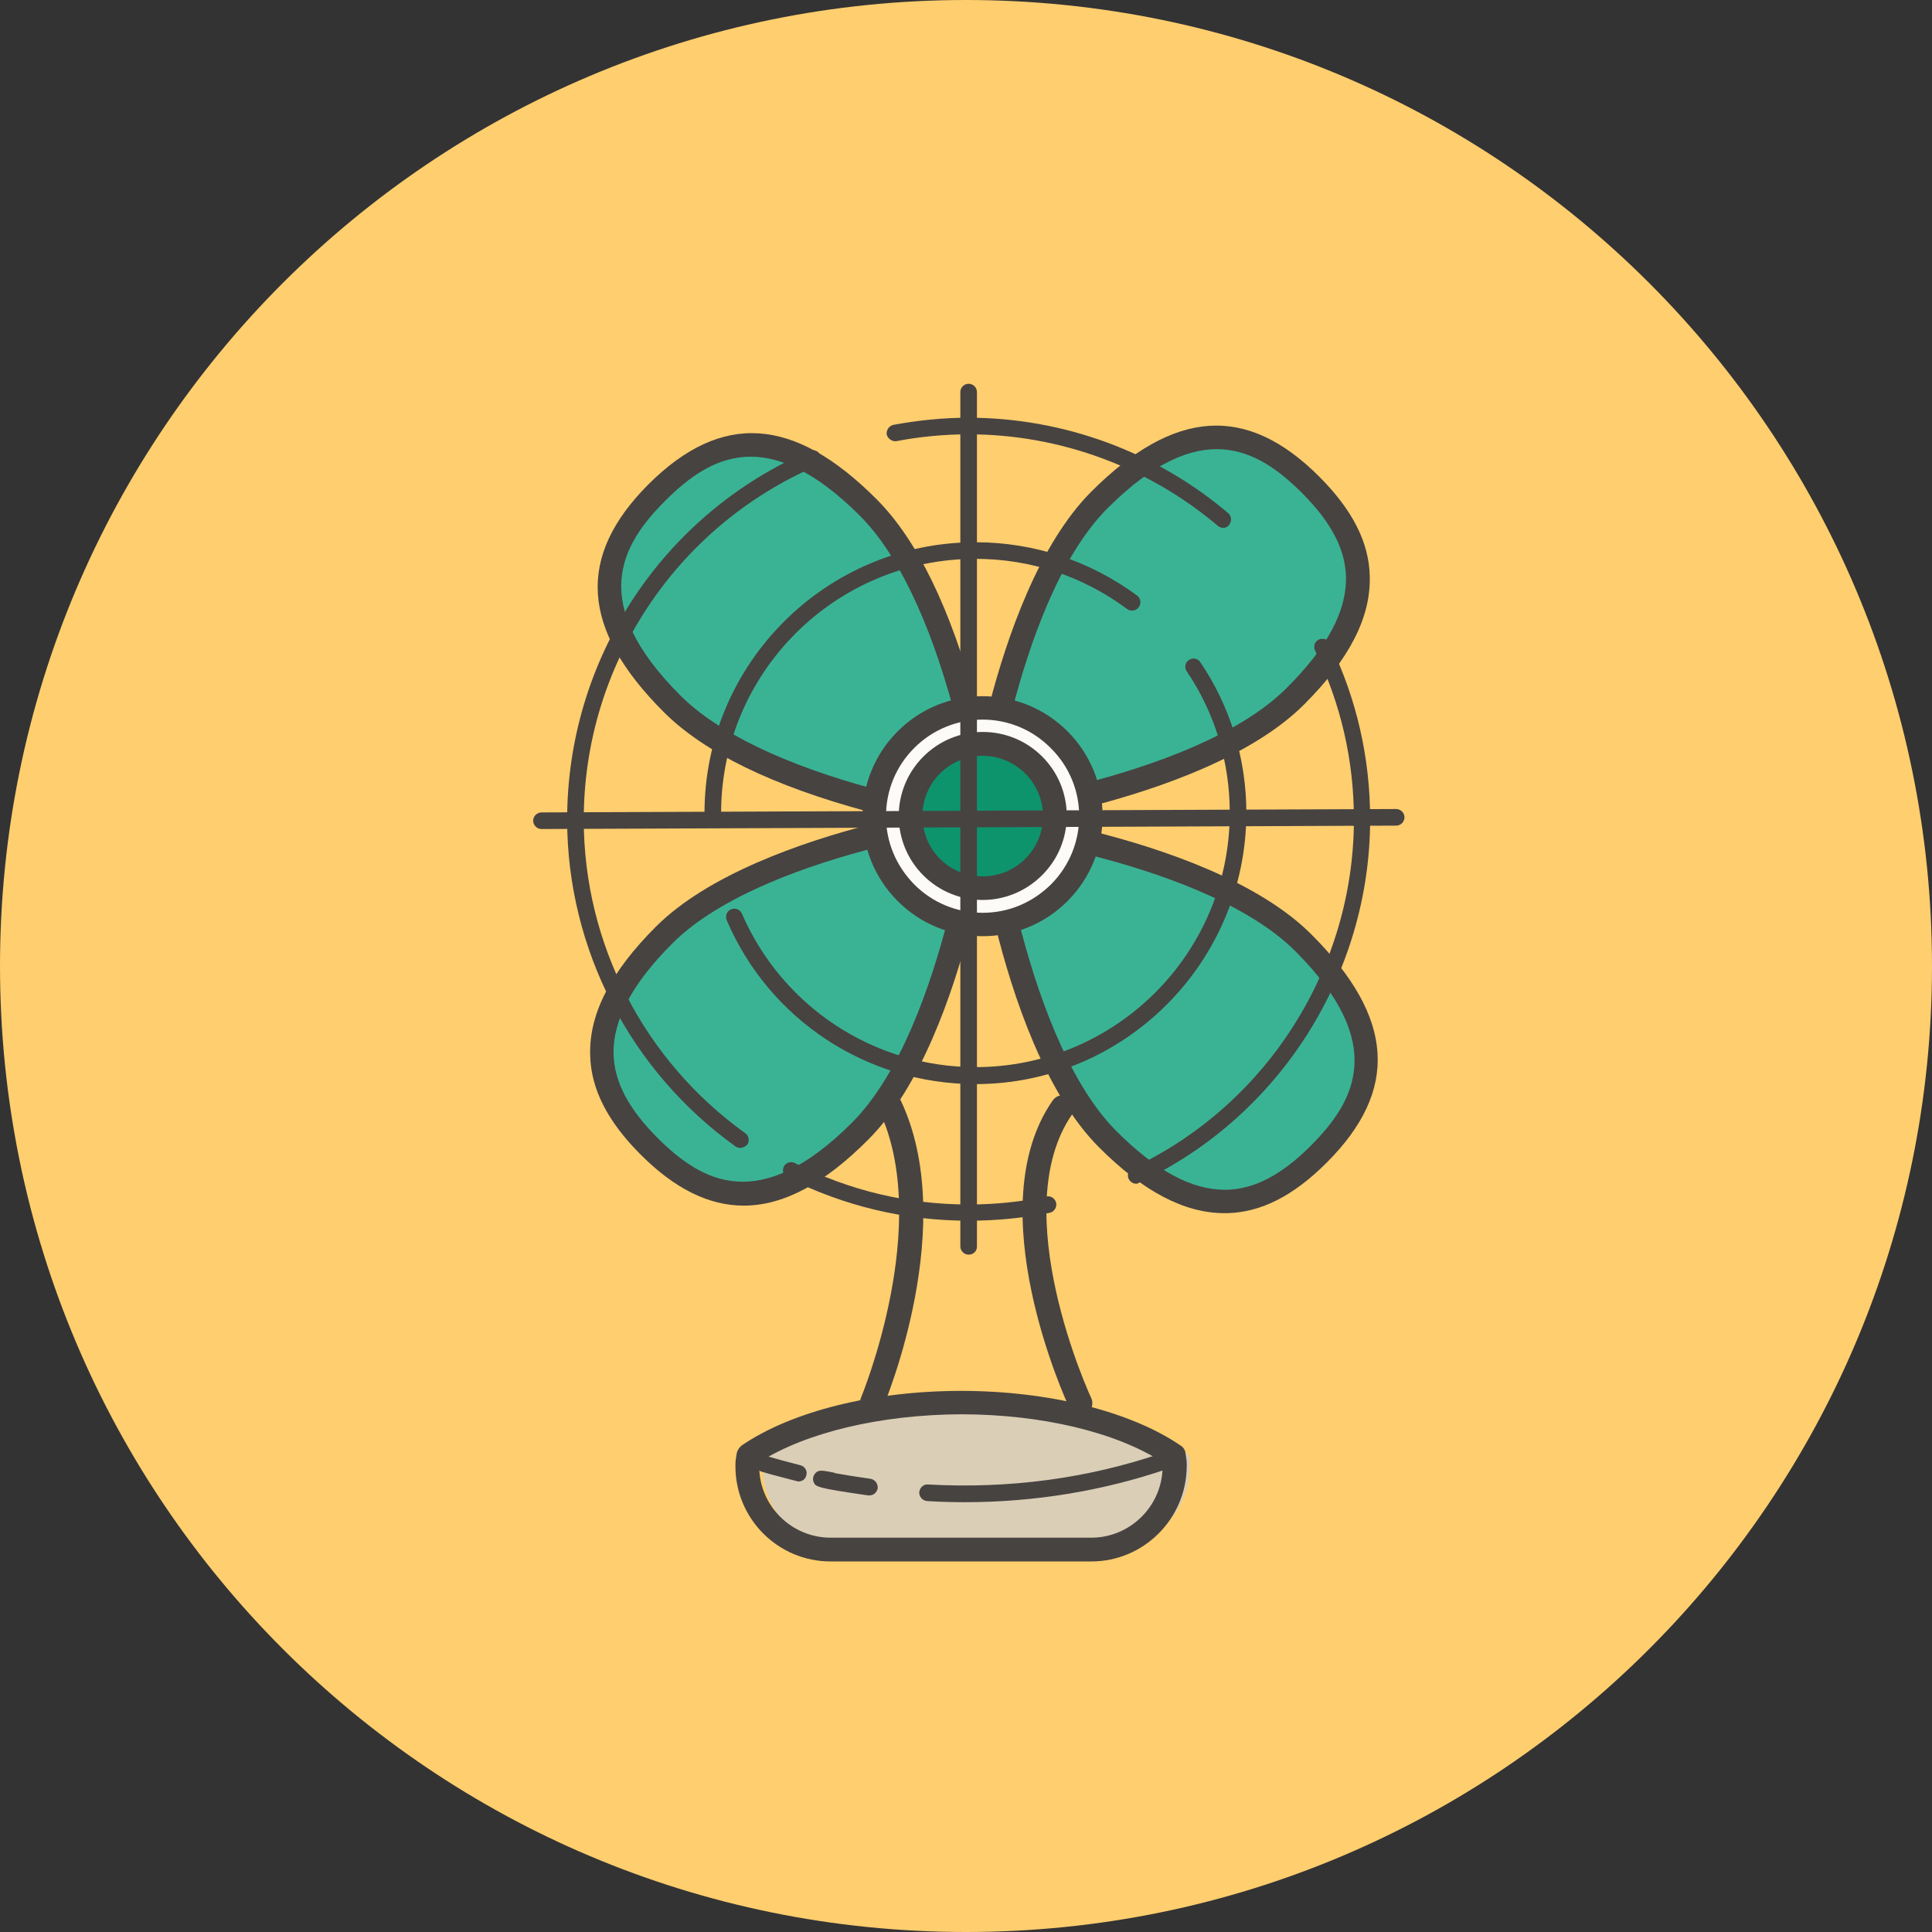 <?xml version="1.0" encoding="utf-8"?>
<!-- Generator: Adobe Illustrator 22.0.1, SVG Export Plug-In . SVG Version: 6.00 Build 0)  -->
<svg version="1.1" id="Layer_1" xmlns="http://www.w3.org/2000/svg" xmlns:xlink="http://www.w3.org/1999/xlink" x="0px" y="0px"
	 viewBox="0 0 512 512" style="enable-background:new 0 0 512 512;" xml:space="preserve">
<rect x="0" y="0" width="512" height="512" fill="#333333" stroke="none"/>
<style type="text/css">
	.st0{fill:#FFCE6E;}
	.st1{fill:#3AB394;}
	.st2{fill:#474341;}
	.st3{fill:#FDFBF8;}
	.st4{fill:#0D946D;}
	.st5{fill:#DACEB6;}
</style>
<path class="st0" d="M256,0C114.6,0,0,114.6,0,256s114.6,256,256,256s256-114.6,256-256S397.4,0,256,0z"/>
<g>
	<g>
		<path class="st1" d="M288.8,223.3c19,4.8,43.2,13.1,56.6,26.6c24.3,24.3,18.4,41.6,4,56c-14.4,14.4-31.7,20.3-56-4
			c-13.7-13.7-22.1-38.5-26.8-57.6"/>
		<path class="st2" d="M324.5,321.5c-10.6,0-21.5-5.7-33.2-17.4c-14.3-14.3-22.9-40-27.6-59.1c-0.4-1.7,0.6-3.4,2.3-3.8
			c1.7-0.4,3.4,0.6,3.8,2.3c4.6,18.3,12.8,42.9,26,56.2c10.5,10.5,19.9,15.6,28.8,15.6c0.2,0,0.4,0,0.6,0c7.3-0.2,14.5-4,22.1-11.6
			c11.8-11.8,20.5-27.1-4-51.6c-13.1-13.1-37.2-21.2-55.2-25.7c-1.7-0.4-2.7-2.1-2.3-3.8c0.4-1.7,2.1-2.7,3.8-2.3
			c18.7,4.7,44,13.3,58,27.4c22,22,23.2,41.2,4,60.4c-8.8,8.8-17.4,13.2-26.4,13.4C325,321.5,324.7,321.5,324.5,321.5"/>
		<path class="st1" d="M230.9,212.1c-18.3-4.9-40.3-13-52.8-25.6c-24.3-24.3-18.4-41.6-4-56c14.4-14.4,31.7-20.3,56,4
			c12.5,12.5,20.6,34.5,25.6,52.8"/>
		<path class="st2" d="M230.9,215.2c-0.3,0-0.5,0-0.8-0.1c-25.3-6.8-43.5-15.7-54.2-26.4c-22-22-23.2-41.2-4-60.4
			c19.3-19.2,38.5-18,60.4,4c10.7,10.7,19.6,28.9,26.4,54.2c0.4,1.7-0.5,3.4-2.2,3.8c-1.7,0.5-3.4-0.5-3.8-2.2
			c-6.4-23.8-15-41.6-24.8-51.4c-24.5-24.5-39.8-15.8-51.6-4c-11.8,11.8-20.5,27.1,4,51.6c9.8,9.8,27.6,18.4,51.4,24.8
			c1.7,0.4,2.7,2.2,2.2,3.8C233.6,214.3,232.3,215.2,230.9,215.2"/>
		<path class="st1" d="M254.2,244.5c-4.8,18.8-13.1,42.2-26.2,55.3c-24.3,24.3-41.6,18.4-56,4c-14.4-14.4-20.3-31.7,4-56
			c13.2-13.2,36.9-21.5,55.8-26.3"/>
		<path class="st2" d="M197.1,319.5c-9.3,0-18.3-4.5-27.3-13.5c-8.8-8.8-13.2-17.4-13.4-26.4c-0.3-10.9,5.4-22,17.4-34
			c13.9-13.9,38.8-22.5,57.2-27.2c1.6-0.4,3.4,0.6,3.8,2.3c0.4,1.7-0.6,3.4-2.3,3.8c-17.7,4.5-41.4,12.6-54.3,25.5
			c-10.7,10.7-15.8,20.3-15.6,29.4c0.2,7.3,4,14.5,11.6,22.1c11.8,11.8,27.1,20.5,51.6-4c12.8-12.8,20.9-36.4,25.4-53.9
			c0.4-1.7,2.2-2.7,3.8-2.2c1.7,0.4,2.7,2.1,2.2,3.8c-4.7,18.2-13.2,42.9-27,56.7C218.5,313.7,207.6,319.5,197.1,319.5"/>
		<path class="st1" d="M265.2,187.4c4.9-18.7,13.1-41.9,26.1-55c24.3-24.3,41.6-18.4,56-4c14.4,14.4,20.3,31.7-4,56
			c-13,13-36.1,21.2-54.7,26.1"/>
		<path class="st2" d="M288.6,213.6c-1.4,0-2.7-0.9-3-2.3c-0.4-1.7,0.6-3.4,2.2-3.8c17.3-4.5,40.6-12.5,53.3-25.3
			c10.7-10.7,15.8-20.3,15.6-29.4c-0.2-7.3-4-14.5-11.6-22.1c-11.8-11.8-27.1-20.5-51.6,4c-12.8,12.8-20.8,36.2-25.3,53.6
			c-0.4,1.7-2.2,2.7-3.8,2.2c-1.7-0.4-2.7-2.1-2.2-3.8c4.7-18.1,13.2-42.6,27-56.4c22-22,41.2-23.2,60.4-4
			c8.8,8.8,13.2,17.4,13.4,26.4c0.3,10.9-5.4,22-17.4,34c-13.7,13.7-38.1,22.2-56.2,26.9C289.1,213.6,288.9,213.6,288.6,213.6"/>
		<path class="st3" d="M280.7,196c11.2,11.2,11.2,29.4,0,40.6s-29.4,11.2-40.6,0s-11.2-29.4,0-40.6
			C251.3,184.8,269.5,184.8,280.7,196"/>
		<path class="st2" d="M260.4,248.1c-8.5,0-16.5-3.3-22.5-9.3c-6-6-9.3-14-9.3-22.5c0-8.5,3.3-16.5,9.3-22.5
			c12.4-12.4,32.6-12.4,45,0c12.4,12.4,12.4,32.6,0,45C276.9,244.8,268.9,248.1,260.4,248.1 M260.4,190.7c-6.5,0-13.1,2.5-18.1,7.5
			c-4.8,4.8-7.5,11.2-7.5,18.1s2.7,13.2,7.5,18.1c4.8,4.8,11.2,7.5,18.1,7.5s13.2-2.7,18.1-7.5c10-10,10-26.2,0-36.1
			C273.5,193.2,266.9,190.7,260.4,190.7"/>
		<path class="st4" d="M273.9,202.8c7.5,7.5,7.5,19.6,0,27c-7.5,7.5-19.6,7.5-27,0c-7.5-7.5-7.5-19.6,0-27
			C254.3,195.3,266.5,195.3,273.9,202.8"/>
		<g>
			<path class="st2" d="M260.4,238.5c-5.7,0-11.4-2.2-15.7-6.5c-8.7-8.7-8.7-22.8,0-31.5c8.7-8.7,22.8-8.7,31.5,0
				c4.2,4.2,6.5,9.8,6.5,15.7c0,5.9-2.3,11.5-6.5,15.7C271.8,236.3,266.1,238.5,260.4,238.5 M260.4,200.3c-4.1,0-8.2,1.6-11.3,4.7
				c-6.2,6.2-6.2,16.4,0,22.6c6.2,6.2,16.4,6.2,22.6,0c3-3,4.7-7,4.7-11.3c0-4.3-1.7-8.3-4.7-11.3
				C268.6,201.9,264.5,200.3,260.4,200.3"/>
			<path class="st2" d="M231,374.9c-0.4,0-0.8-0.1-1.2-0.2c-1.6-0.7-2.3-2.5-1.7-4.1c0.2-0.5,19.2-46.3,4.8-76.5
				c-0.7-1.6-0.1-3.4,1.5-4.2c1.6-0.7,3.4-0.1,4.2,1.5c15.7,32.8-3.8,79.6-4.6,81.6C233.4,374.1,232.2,374.9,231,374.9"/>
			<path class="st2" d="M286.2,374.9c-1.2,0-2.3-0.7-2.8-1.8c-1-2.1-24.3-53-4.4-81.5c1-1.4,2.9-1.8,4.4-0.8c1.4,1,1.8,2.9,0.8,4.4
				c-17.9,25.6,4.7,74.8,5,75.3c0.7,1.6,0.1,3.4-1.5,4.2C287,374.8,286.6,374.9,286.2,374.9"/>
		</g>
		<path class="st5" d="M224.1,410.7h69.1c12.1,0,22.1-9.9,22.1-22.1v-0.7c0-0.7-0.1-1.5-0.2-2.2c-12.3-8.4-33-14-56.4-14
			c-23.4,0-44.1,5.5-56.4,14c-0.1,0.7-0.2,1.4-0.2,2.2v0.7C202.1,400.8,212,410.7,224.1,410.7"/>
		<g>
			<path class="st2" d="M289.2,413.8h-69.1c-13.9,0-25.2-11.3-25.2-25.2v-0.7c0-0.6,0.1-1.3,0.2-1.9l0.1-0.6
				c0.1-0.9,0.6-1.7,1.3-2.3c13.3-9.1,35-14.5,58.2-14.5c23.1,0,44.9,5.4,58.2,14.5c0.8,0.5,1.3,1.4,1.3,2.3l0.1,0.6
				c0.1,0.6,0.2,1.2,0.2,1.9v0.7C314.4,402.5,303.1,413.8,289.2,413.8 M201.2,387.5c0,0.1,0,0.2,0,0.4v0.7
				c0,10.4,8.5,18.9,18.9,18.9h69.1c10.4,0,18.9-8.5,18.9-18.9v-0.7c0-0.1,0-0.3,0-0.4c-12.4-8-32.2-12.7-53.5-12.7
				C233.4,374.9,213.6,379.6,201.2,387.5"/>
			<path class="st2" d="M255.6,398.1c-3.3,0-6.6-0.1-9.9-0.3c-1.2-0.1-2.1-1.1-2.1-2.3c0.1-1.2,1.1-2.2,2.3-2.1
				c21.5,1.2,42.4-1.6,62-8.3c1.1-0.4,2.4,0.2,2.8,1.4c0.4,1.1-0.2,2.4-1.4,2.8C292.3,395.1,274.2,398.1,255.6,398.1"/>
			<path class="st2" d="M230.4,396.3c-0.1,0-0.2,0-0.3,0c-13.9-2-14-2.3-14.5-3.6c-0.3-0.7-0.1-1.6,0.4-2.2c0.9-1,1.6-0.9,4.7-0.3
				c0.2,0,0.4,0.1,0.6,0.2c2.1,0.4,5.2,0.9,9.4,1.5c1.2,0.2,2,1.3,1.9,2.5C232.4,395.5,231.5,396.3,230.4,396.3"/>
			<path class="st2" d="M211.6,392.6c-0.2,0-0.3,0-0.5-0.1c-3.5-0.9-6.6-1.7-9.3-2.5c-1.2-0.4-1.8-1.6-1.5-2.7
				c0.3-1.2,1.6-1.8,2.7-1.5c2.6,0.8,5.6,1.6,9.1,2.5c1.2,0.3,1.9,1.5,1.6,2.6C213.5,392,212.6,392.6,211.6,392.6"/>
			<path class="st2" d="M256.7,332.5c-1.2,0-2.2-1-2.2-2.2V103.9c0-1.2,1-2.2,2.2-2.2s2.2,1,2.2,2.2v226.5
				C258.9,331.6,257.9,332.5,256.7,332.5"/>
			<path class="st2" d="M143.5,219.7c-1.2,0-2.2-1-2.2-2.2c0-1.2,1-2.2,2.2-2.2l226.5-0.9h0c1.2,0,2.2,1,2.2,2.2
				c0,1.2-1,2.2-2.2,2.2L143.5,219.7L143.5,219.7z"/>
			<path class="st2" d="M196.2,304.2c-0.4,0-0.9-0.1-1.3-0.4c-27.9-20-44.6-52.4-44.6-86.6c0-42.5,25.2-80.9,64.2-97.7
				c1.1-0.5,2.4,0,2.9,1.1c0.5,1.1,0,2.4-1.1,2.9c-37.4,16.2-61.6,53-61.6,93.7c0,32.9,16,63.9,42.8,83.1c1,0.7,1.2,2.1,0.5,3.1
				C197.5,303.8,196.9,304.2,196.2,304.2"/>
			<path class="st2" d="M256.7,323.5c-16.9,0-33.1-3.9-48-11.4c-1.1-0.5-1.5-1.9-1-2.9c0.5-1.1,1.9-1.5,2.9-1
				c14.4,7.3,29.9,11,46.1,11c7,0,13.9-0.7,20.6-2.1c1.2-0.3,2.3,0.5,2.6,1.7c0.2,1.2-0.5,2.3-1.7,2.6
				C271.2,322.8,264,323.5,256.7,323.5"/>
			<path class="st2" d="M301.1,313.7c-0.8,0-1.6-0.5-2-1.3c-0.5-1.1,0-2.4,1.1-2.9c35.6-16.8,58.6-53,58.6-92.4
				c0-15.7-3.5-30.7-10.3-44.7c-0.5-1.1-0.1-2.4,1-2.9c1.1-0.5,2.4-0.1,2.9,1c7.1,14.6,10.7,30.3,10.7,46.6c0,41-24,78.9-61.2,96.3
				C301.7,313.6,301.4,313.7,301.1,313.7"/>
			<path class="st2" d="M324.2,139.9c-0.5,0-1-0.2-1.4-0.5c-18.4-15.6-41.9-24.3-66.1-24.3c-6.4,0-12.8,0.6-19.1,1.8
				c-1.1,0.2-2.3-0.6-2.6-1.7c-0.2-1.2,0.6-2.3,1.7-2.6c6.5-1.2,13.2-1.9,19.9-1.9c25.2,0,49.7,9,68.9,25.3c0.9,0.8,1,2.2,0.2,3.1
				C325.4,139.6,324.8,139.9,324.2,139.9"/>
			<path class="st2" d="M188.9,217.7c-1.2,0-2.2-1-2.2-2.2c0-39.6,32.2-71.8,71.8-71.8c15.5,0,30.3,4.9,42.8,14.1
				c1,0.7,1.2,2.1,0.5,3.1c-0.7,1-2.1,1.2-3.1,0.5c-11.7-8.7-25.6-13.3-40.2-13.3c-37.2,0-67.4,30.2-67.4,67.4
				C191.1,216.8,190.1,217.7,188.9,217.7"/>
			<path class="st2" d="M258.5,287.3c-28.7,0-54.6-17-65.9-43.4c-0.5-1.1,0-2.4,1.1-2.9c1.1-0.5,2.4,0,2.9,1.1
				c10.7,24.7,35,40.7,61.9,40.7c37.2,0,67.4-30.2,67.4-67.4c0-13.4-3.9-26.4-11.4-37.5c-0.7-1-0.4-2.4,0.6-3c1-0.7,2.4-0.4,3,0.6
				c8,11.8,12.2,25.7,12.2,40C330.2,255.1,298,287.3,258.5,287.3"/>
		</g>
	</g>
</g>
</svg>
